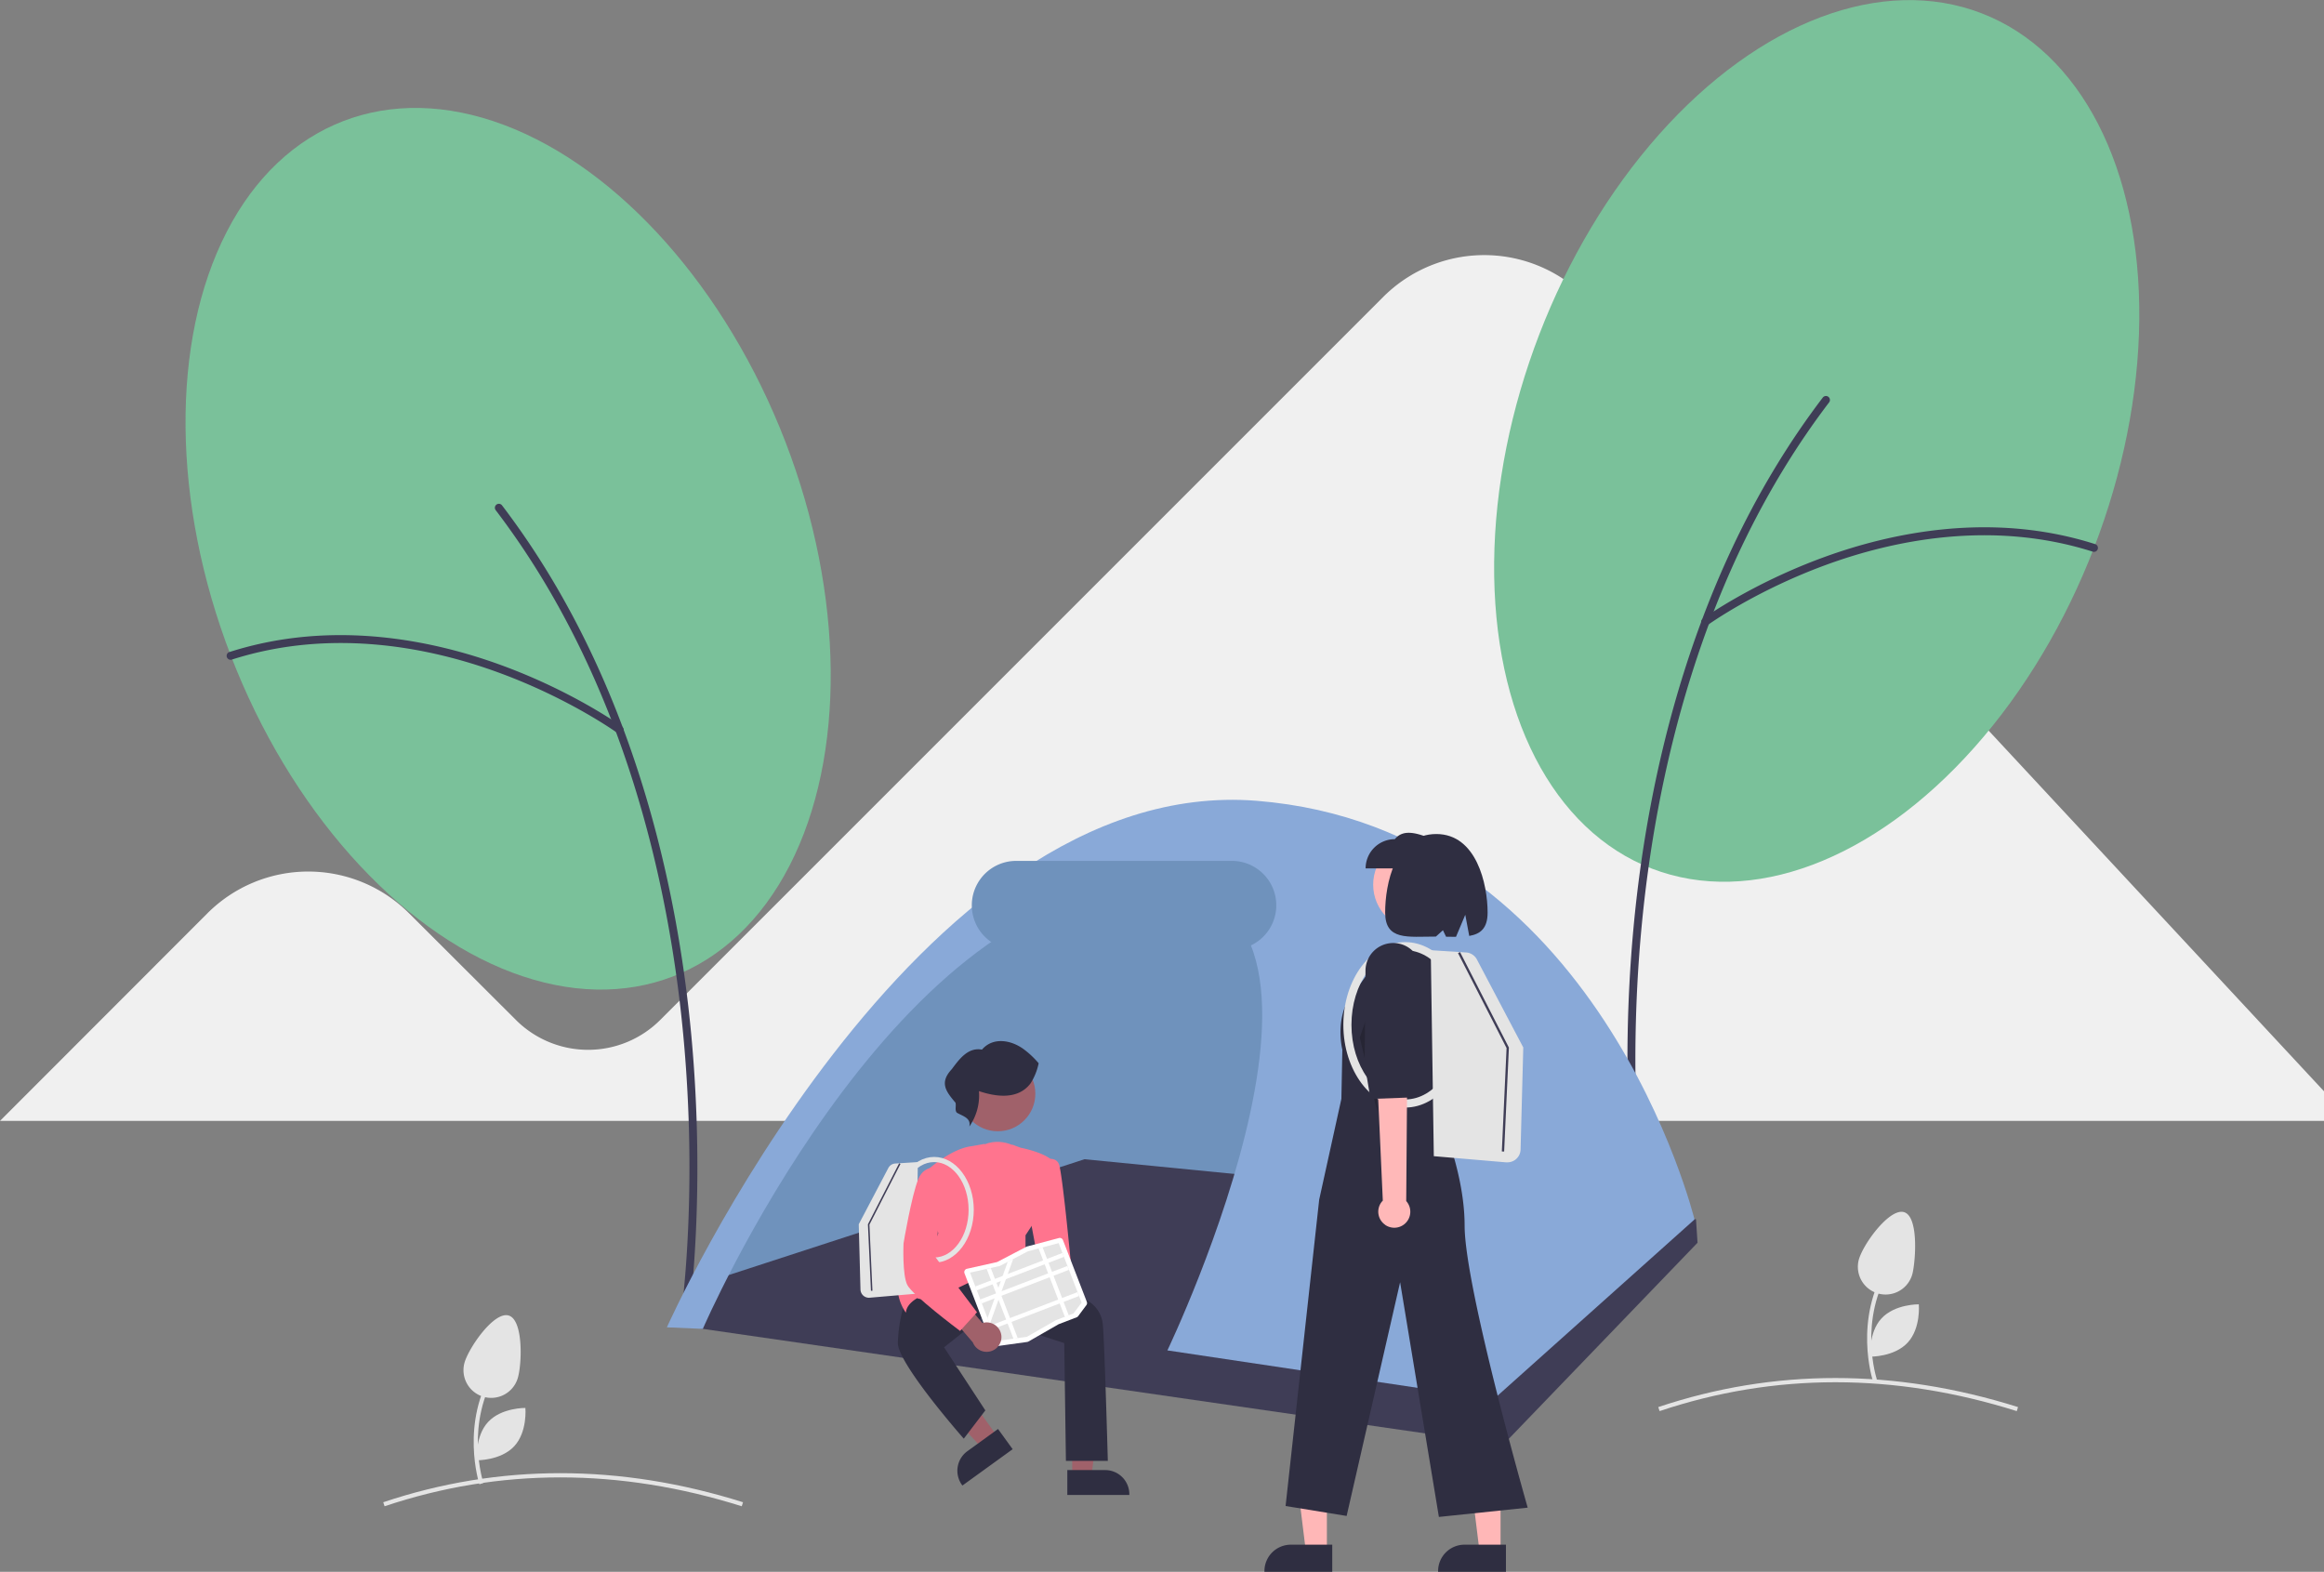 <?xml version="1.0" encoding="UTF-8"?>
<svg xmlns="http://www.w3.org/2000/svg" id="Reiseversicherung Bildungseinrichtung" data-name="Ebene 1" viewBox="0 0 1099.1 743.35">
  <rect x="0" y="0" width="1099.1" height="743.35" fill="#808080" stroke="none"/>
  <defs>
    <style>.cls-1{fill:#f0f0f0;}.cls-2{fill:#e4e4e4;}.cls-3{fill:#7ac19a;}.cls-4{fill:#3f3d56;}.cls-5{fill:#6f92bc;}.cls-6{fill:#a0616a;}.cls-7{fill:#2f2e41;}.cls-8{fill:#ff748e;}.cls-9{fill:#89a9d8;}.cls-10{fill:#ffb8b8;}.cls-11{fill:#ffb7b7;}.cls-12{isolation:isolate;opacity:0.2;}.cls-13{fill:#fff;}</style>
  </defs>
  <path class="cls-1" d="M751.35,142.1a67.6,67.6,0,0,0-95.54-3.26c-.54.5-1.06,1-1.58,1.53l-342,342a48.28,48.28,0,0,1-68.11.11l-50.66-50.56a67.44,67.44,0,0,0-95.37,0l0,0L0,530.09H1099.1v-14Z" transform="translate(0 0)"></path>
  <path class="cls-2" d="M350.8,712.34c-57.8-18.2-114.63-18.2-168.92,0l-.63-1.9c54.69-18.32,111.94-18.33,170.15,0Z" transform="translate(0 0)"></path>
  <path class="cls-2" d="M953.8,667.34c-57.8-18.2-114.63-18.2-168.92,0l-.63-1.9c54.69-18.32,111.94-18.33,170.15,0Z" transform="translate(0 0)"></path>
  <ellipse class="cls-3" cx="859.18" cy="208.53" rx="216.76" ry="140.55" transform="translate(355.59 935.21) rotate(-68.92)"></ellipse>
  <path class="cls-4" d="M775.32,571.31a1.86,1.86,0,0,1-1.85-1.61c-.08-.56-7.88-56.8-.87-131.55,6.46-69,27.24-168.47,89.46-250.13a1.87,1.87,0,0,1,3,2.26h0c-61.68,81-82.29,179.66-88.71,248.21-7,74.31.77,130.12.85,130.67a1.87,1.87,0,0,1-1.59,2.12,1.23,1.23,0,0,1-.27,0Z" transform="translate(0 0)"></path>
  <path class="cls-4" d="M806.43,296a1.87,1.87,0,0,1-1.1-3.39c.22-.17,23-16.57,57-29,31.46-11.52,79.3-22,128.55-6.28a1.87,1.87,0,0,1-1.13,3.57h0c-48.24-15.35-95.21-5.09-126.12,6.23-33.55,12.28-55.89,28.38-56.11,28.54A1.88,1.88,0,0,1,806.43,296Z" transform="translate(0 0)"></path>
  <ellipse class="cls-3" cx="240.31" cy="259.52" rx="140.55" ry="216.76" transform="translate(-77.26 103.8) rotate(-21.08)"></ellipse>
  <path class="cls-4" d="M324.17,622.3a1.87,1.87,0,0,0,1.85-1.61c.08-.56,7.88-56.8.88-131.55-6.47-69-27.24-168.47-89.47-250.14a1.88,1.88,0,0,0-3,2.27h0c61.69,81,82.29,179.66,88.71,248.21,7,74.31-.77,130.12-.85,130.67a1.88,1.88,0,0,0,1.6,2.12A1.1,1.1,0,0,0,324.17,622.3Z" transform="translate(0 0)"></path>
  <path class="cls-4" d="M293.06,347a1.88,1.88,0,0,0,1.11-3.39c-.23-.17-23-16.57-57-29-31.46-11.52-79.29-22-128.54-6.29a1.88,1.88,0,1,0,1.12,3.58h0C158,296.5,205,306.77,235.86,318.09c33.54,12.28,55.88,28.38,56.1,28.54A1.9,1.9,0,0,0,293.06,347Z" transform="translate(0 0)"></path>
  <path class="cls-2" d="M226.73,701.94c-.1-.29-9.42-29.12,7.08-54.85l1.68,1.08c-16,24.91-7,52.86-6.86,53.14Z" transform="translate(0 0)"></path>
  <path class="cls-2" d="M244.93,651.53a13.11,13.11,0,1,1-25.24-7.11c2-7,13.86-24.26,20.83-22.3S246.9,644.56,244.93,651.53Z" transform="translate(0 0)"></path>
  <path class="cls-2" d="M243.21,683.94c-6.33,6.83-17.64,6.65-17.64,6.65s-1.06-11.27,5.26-18.1,17.64-6.65,17.64-6.65S249.53,677.1,243.21,683.94Z" transform="translate(0 0)"></path>
  <path class="cls-2" d="M885.73,652.94c-.1-.29-9.42-29.12,7.08-54.85l1.68,1.08c-16,24.91-7,52.86-6.86,53.14Z" transform="translate(0 0)"></path>
  <path class="cls-2" d="M904.6,601.79a13.11,13.11,0,1,1-25.67-5.39v0c1.49-7.08,14.16-24.72,21.25-23.23S906.09,594.71,904.6,601.79Z" transform="translate(0 0)"></path>
  <path class="cls-2" d="M902.21,634.94c-6.33,6.83-17.64,6.65-17.64,6.65s-1.06-11.27,5.26-18.1,17.64-6.65,17.64-6.65S908.53,628.1,902.21,634.94Z" transform="translate(0 0)"></path>
  <path class="cls-5" d="M326.1,620.63s125-266,264-225,43,254,43,254Z" transform="translate(0 0)"></path>
  <polygon class="cls-4" points="323.89 627.22 340.89 604.22 512.89 548.22 802.1 576.63 802.82 587.72 710.89 683.22 323.89 627.22"></polygon>
  <polygon class="cls-6" points="507.09 698.2 516.18 698.2 520.51 663.11 507.09 663.11 507.09 698.2"></polygon>
  <path class="cls-7" d="M504.77,695.23h17.91a11.42,11.42,0,0,1,11.42,11.42V707H504.77Z" transform="translate(0 0)"></path>
  <polygon class="cls-6" points="471.88 679.57 464.51 684.9 440.43 659.01 451.31 651.14 471.88 679.57"></polygon>
  <path class="cls-7" d="M478.92,685.35l-23.76,17.19-.22-.3a11.42,11.42,0,0,1,2.56-15.94h0L472,675.8Z" transform="translate(0 0)"></path>
  <path class="cls-8" d="M481.83,543.18s-9.54-7.15-19.86,0l-7.14,59.57h21.44l3.18-19.06,7.15-28.6Z" transform="translate(0 0)"></path>
  <path class="cls-7" d="M503.32,635.18l-38.49-12.57-18.35,14.56L466,667l-10.19,13.37-.29-.33c-1.27-1.44-31-35.39-30.9-45a72.33,72.33,0,0,1,3.29-19.25l9.65-13.7,13.7-4,45.35,6.37h.07L515,615.54a14.39,14.39,0,0,1,6.54,10.6c.78,7.08,2.37,63.79,2.38,64.37v.37H504.11Z" transform="translate(0 0)"></path>
  <path class="cls-8" d="M478.91,621c-6.69-3-15.24-14.58-16.65-16.54-2.75,1.5-22.82,12.23-28.48,9.47-.82.45-4.54,2.67-5.21,6l-.16.84-.49-.71c-.09-.13-8.81-13.09,2.47-21.15,10.29-7.34,13.05-14.77,13.34-15.61l-5.58-29.5.15-.13c.46-.43,11.32-10.42,21.23-11.61l6.11-1.08.27,23.28V594c4.94-.63,12.76-52.69,12.76-52.69l4.08,1.49c1.06.21,12.92,2.58,16.06,7.3l.11.15-10.79,29.16L485,584.19v6.08l18.43,16-.26.27c-.63.66-14.22,14.8-22.13,14.79A4.89,4.89,0,0,1,478.91,621Z" transform="translate(0 0)"></path>
  <circle class="cls-6" cx="471.88" cy="517.23" r="17.77"></circle>
  <path class="cls-6" d="M467.41,626.24a7,7,0,0,1,9-5.77l10.18-12.21,8.93,4.38-14.62,17a7,7,0,0,1-13.46-3.44Z" transform="translate(0 0)"></path>
  <path class="cls-8" d="M474.6,615.89l16-21.57-4-21.37,6.43-24.08.16-.07c.13,0,3.2-1.35,5.54-.38a3.74,3.74,0,0,1,2.08,2.17c1.59,4,5.43,44.45,5.59,46.24,0,.33-.82,8-2.42,11.24S487.88,627.33,487.26,628l-.25.28Z" transform="translate(0 0)"></path>
  <path class="cls-7" d="M487.14,512.66c-5.91,7.44-16.05,6.08-24.16,3.35a25.69,25.69,0,0,1-4.57,16.78c1-4.21-3.37-5-5.94-6.62-1-1.26-.17-3.13-.58-4.68-4.62-5.42-7.68-9.51-1.75-15.87,3.48-4.65,7.64-10.46,14.26-9.23,5.24-6.11,13.82-4.53,19.68-.25a42.36,42.36,0,0,1,7.14,6.7,28.39,28.39,0,0,1-3.71,9.31" transform="translate(0 0)"></path>
  <path class="cls-9" d="M552.1,638.63l154.29,23.09,95-85s-45-185-207-198-279,249-279,249l17,.73s88-203.73,208-209.73S552.1,638.63,552.1,638.63Z" transform="translate(0 0)"></path>
  <path class="cls-5" d="M582.6,449.13h-102a21,21,0,0,1,0-42h102a21,21,0,0,1,0,42Z" transform="translate(0 0)"></path>
  <path class="cls-10" d="M680,575.64a6.87,6.87,0,0,1-2.35-9.43,7,7,0,0,1,.71-1l-8.93-89.6,14.91,1,4.13,88.23A6.91,6.91,0,0,1,680,575.64Z" transform="translate(0 0)"></path>
  <path class="cls-7" d="M690.33,472.31,686.42,502l.55,18.21-16.4,1.5-3.29-15.15-1.81-40.09A12,12,0,0,1,676,454.07h0a12,12,0,0,1,13.24,10.31Z" transform="translate(0 0)"></path>
  <polygon class="cls-11" points="627.53 733.71 617.59 733.71 612.86 695.34 627.54 695.34 627.53 733.71"></polygon>
  <path class="cls-7" d="M630.07,743.35H598V743a12.49,12.49,0,0,1,12.48-12.49h19.59Z" transform="translate(0 0)"></path>
  <polygon class="cls-11" points="709.67 733.71 699.72 733.71 694.99 695.34 709.67 695.34 709.67 733.71"></polygon>
  <path class="cls-7" d="M712.21,743.35H680.13V743a12.49,12.49,0,0,1,12.49-12.49h19.59Z" transform="translate(0 0)"></path>
  <circle class="cls-10" cx="670.99" cy="418.38" r="21.57"></circle>
  <path class="cls-7" d="M668.2,448.7l15,1.71h0a39.82,39.82,0,0,1,5.09,36L677,519s15.67,31.43,15.67,60.61S722.5,713,722.5,713l-42,4.39-18.34-111L636.87,716.92,608,712.22l15.89-144.88,10.5-47.69.45-23.26s-4.47-17.45,6.71-28.62l13.64-19Z" transform="translate(0 0)"></path>
  <path class="cls-7" d="M645.85,410.68h31.69V396.86c-7-2.76-13.76-5.11-17.88,0a13.81,13.81,0,0,0-13.81,13.82Z" transform="translate(0 0)"></path>
  <path class="cls-7" d="M679.29,394.43c19,0,24.25,23.74,24.25,37.14,0,7.47-3.38,10.14-8.69,11.05l-1.87-10-4.39,10.43c-1.49,0-3.06,0-4.69-.05l-1.48-3.07-3.33,3c-13.29,0-24,2-24-11.37S659.7,394.43,679.29,394.43Z" transform="translate(0 0)"></path>
  <polygon class="cls-12" points="651.28 525.59 650.48 490.81 648.35 475.36 643.1 490.66 651.28 525.59"></polygon>
  <path class="cls-2" d="M712.4,549.71l-34.3-2.93-1.45-97.41,16.73,1.07a6.26,6.26,0,0,1,5.09,3.3l21.94,41.63-1.28,48.32a6.2,6.2,0,0,1-6.19,6Z" transform="translate(0 0)"></path>
  <path class="cls-2" d="M635.32,484.66c0-21.56,13.13-39.11,29.27-39.11s29.26,17.55,29.26,39.11-13.13,39.12-29.26,39.12S635.32,506.23,635.32,484.66Zm3.83,0c0,19.46,11.41,35.29,25.44,35.29S690,504.12,690,484.66s-11.41-35.28-25.43-35.28S639.15,465.21,639.15,484.66Z" transform="translate(0 0)"></path>
  <polygon class="cls-4" points="711.36 544.59 713.61 495.41 690.51 450.25 689.54 450.75 712.51 495.65 710.27 544.54 711.36 544.59"></polygon>
  <path class="cls-10" d="M655.14,579.26a7.52,7.52,0,0,1-2-10.46,8.22,8.22,0,0,1,.84-1l-4.45-98.56,16.26,2L665.05,568a7.57,7.57,0,0,1-9.91,11.3Z" transform="translate(0 0)"></path>
  <path class="cls-7" d="M672.64,466.83l-6,32.27-.49,19.95-18,.67L645.38,503l.41-44a13.1,13.1,0,0,1,12.3-13h0A13.1,13.1,0,0,1,672,458.09Z" transform="translate(0 0)"></path>
  <path class="cls-2" d="M410.9,613.73a4,4,0,0,1-3.95-3.86l-.82-30.9,14-26.61a4,4,0,0,1,3.26-2.11l10.69-.68-.92,62.27-21.93,1.88Z" transform="translate(0 0)"></path>
  <path class="cls-2" d="M441.81,597.14c-10.31,0-18.71-11.22-18.71-25s8.4-25,18.71-25,18.72,11.21,18.72,25S452.13,597.14,441.81,597.14Zm0-47.57c-9,0-16.26,10.12-16.26,22.56s7.3,22.56,16.26,22.56,16.27-10.12,16.27-22.56S450.78,549.57,441.81,549.57Z" transform="translate(0 0)"></path>
  <polygon class="cls-4" points="411.91 610.45 410.47 579 425.24 550.13 425.86 550.45 411.18 579.16 412.61 610.41 411.91 610.45"></polygon>
  <path class="cls-13" d="M486.13,634.54a1.36,1.36,0,0,1-.36.1l-15,2.08a1.6,1.6,0,0,1-1.73-1l-12.89-33.53a1.62,1.62,0,0,1,.93-2.09l.23-.07h0l14.08-3.14a1.15,1.15,0,0,0,.31-.11l13.7-7.16a1.2,1.2,0,0,1,.33-.13l15.07-4a1.61,1.61,0,0,1,1.92,1L514,615.67a1.63,1.63,0,0,1-.21,1.55l-3.89,5.22a1.62,1.62,0,0,1-.72.54l-8.49,3.26a.91.91,0,0,0-.17.09l-14.15,8.11Z" transform="translate(0 0)"></path>
  <path class="cls-2" d="M493.1,589.92l-1.92.51-5.07,1.35h0l-6.94,3.63-2.58,1.34h0l-3.87,2-.1,0-4,.9-1.95.43-7.92,1.77,12.44,32.37,8.16-1.14,2-.28,4.26-.6h.05l13.72-7.86,8.34-3.21,3.81-5.11L500.68,587.9Z" transform="translate(0 0)"></path>
  <rect class="cls-13" x="460.09" y="600.4" width="44.19" height="1.97" transform="translate(-183.64 213) rotate(-21.02)"></rect>
  <rect class="cls-13" x="462.45" y="606.53" width="44.19" height="1.97" transform="translate(-185.68 214.26) rotate(-21.02)"></rect>
  <rect class="cls-13" x="467.21" y="618.91" width="44.19" height="1.97" transform="translate(-189.81 216.79) rotate(-21.02)"></rect>
  <polygon class="cls-13" points="493.1 589.92 505.45 622.06 503.61 622.76 491.18 590.43 493.1 589.92"></polygon>
  <polygon class="cls-13" points="479.16 595.42 476.62 602.47 475.74 604.92 473.69 610.63 473.25 611.85 472.81 613.08 472.23 614.69 468.08 626.26 467 623.45 470.39 614.01 471.15 611.88 471.26 611.56 472.17 609.04 473.32 605.85 474.2 603.4 476.58 596.76 476.58 596.76 479.16 595.42"></polygon>
  <polygon class="cls-13" points="468.59 599.71 481.33 632.86 479.32 633.14 466.64 600.14 468.59 599.71"></polygon>
  <path class="cls-6" d="M473.56,631.44a7,7,0,0,0-7.78-6,7.17,7.17,0,0,0-1.2.27L454.4,613.46l-8.93,4.38,14.62,17a7,7,0,0,0,13.47-3.43Z" transform="translate(0 0)"></path>
  <path class="cls-8" d="M453.82,629.25c-.92-.68-22.34-16.79-24.73-21.57s-1.81-19-1.78-19.64c0-.23,3.77-22.41,6.93-30.3,3.27-8.18,11.5-5,11.59-5l.25.1-3.59,41.83,19.56,25.94-8,8.81Z" transform="translate(0 0)"></path>
</svg>
